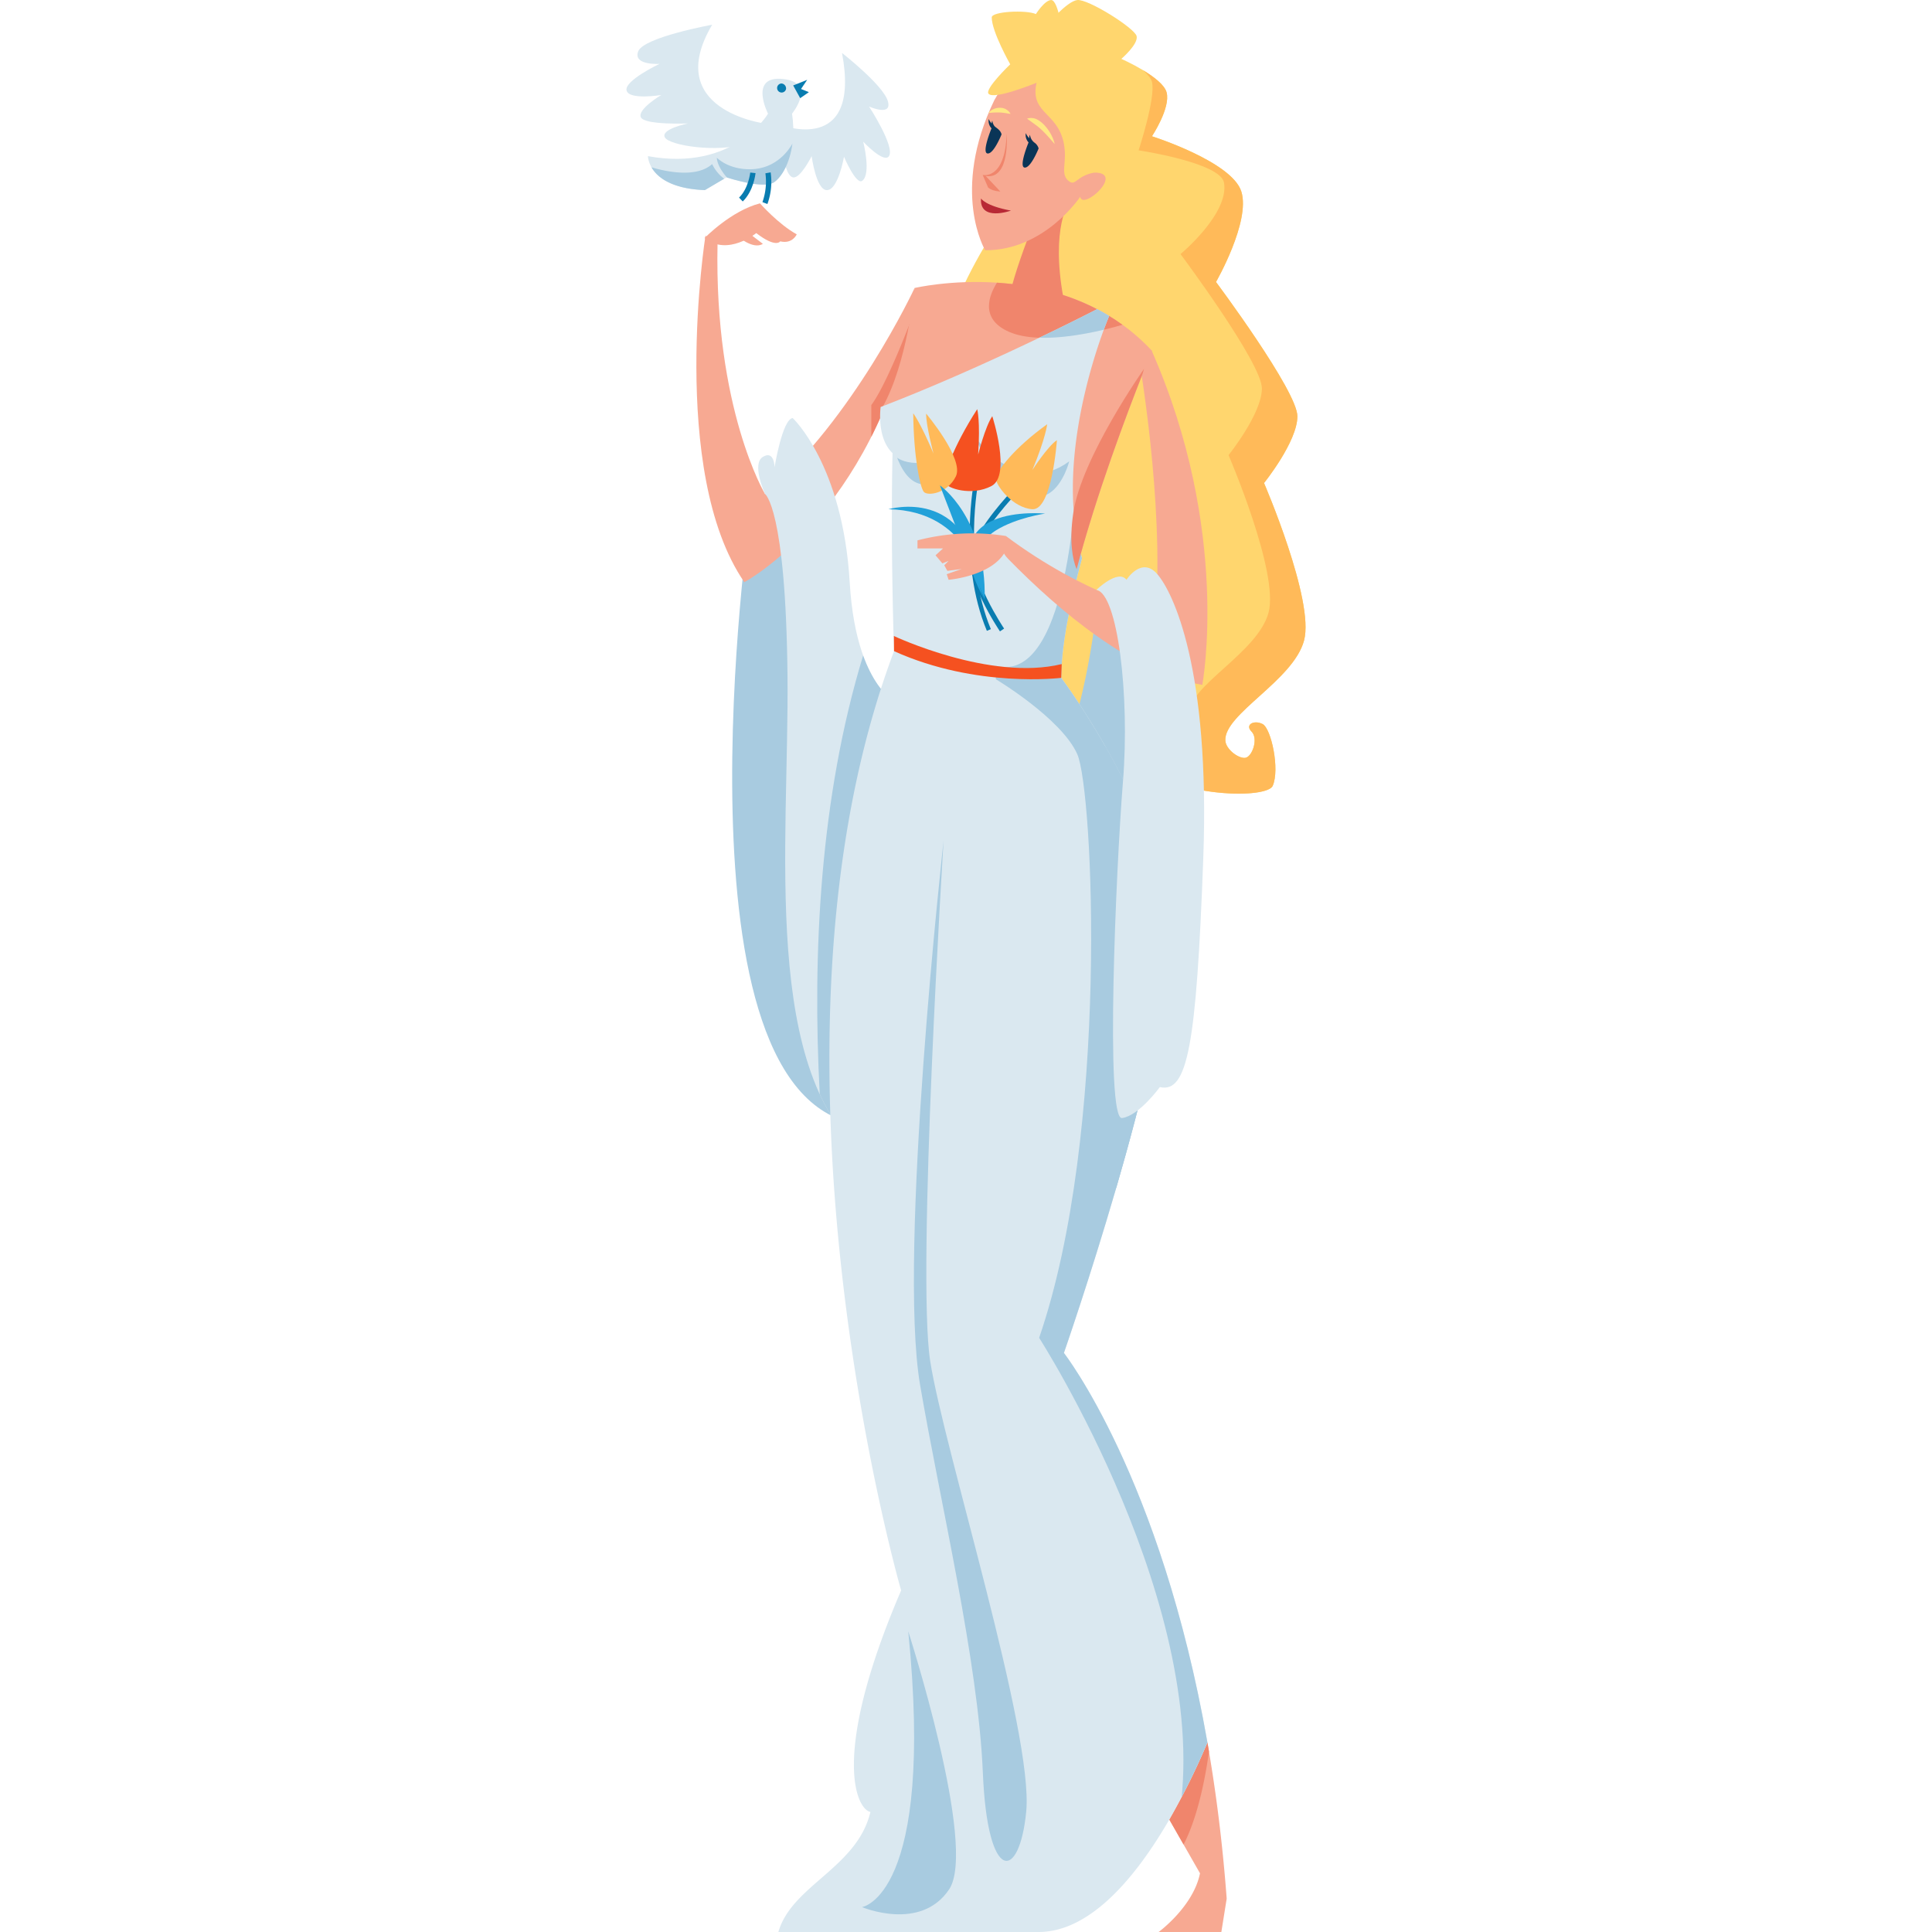 <svg xmlns="http://www.w3.org/2000/svg" xmlns:xlink="http://www.w3.org/1999/xlink" width="1062" height="1062" viewBox="0 0 1062 1062"><defs><clipPath id="clip-path"><path id="Path_723" data-name="Path 723" d="M2443.14,1982.774a391.627,391.627,0,0,1-20.947,42.362c-17.806,30.744-42.977,61.812-71.874,61.812H2207.3c7.335-25.67,43.271-35.2,50.605-66.007-7.1-1.172-22.735-29.336,16.868-121.746,0,0-86.042-297.763-3.9-516.319,0,0-1.99-57.1-.815-108.862-8.975-8.485-6.531-25.353-6.531-25.353,58.953-22.658,118.969-53.772,118.969-53.772h.03c2.2,1.142,4.4,2.375,6.572,3.695.028.03.028.03.028.06,0,0-32,74.456-14.931,133.128-6.631,24.672-11.414,48.492-11.414,65.773,0,0,58.674,77.741,58.674,142.28s-57.205,228.824-57.205,228.824S2417.558,1836.738,2443.14,1982.774Z" transform="translate(-2207.305 -1194.889)" fill="#dae8f0"></path></clipPath><clipPath id="clip-_07"><rect width="1062" height="1062"></rect></clipPath></defs><g id="_07" data-name="07" clip-path="url(#clip-_07)"><g id="Group_196" data-name="Group 196" transform="translate(-1809.74 -1086.614)"><path id="Path_705" data-name="Path 705" d="M2200.808,1272.328s-45.746,321.913,61.56,334.259l8.546-197.859-48.43-149.694Z" transform="translate(21.086 98.199)" fill="#a8cbe0"></path><path id="Path_706" data-name="Path 706" d="M2298.471,1198.033s-33.71,72.288-82.14,113.121c0,0-28.013-46.767-26.114-137.692l-6.647-4.274s-20.417,129.62,21.366,190.4c0,0,70.271-37.035,93.535-149.087Z" transform="translate(13.946 47.029)" fill="#f7a992"></path><path id="Path_707" data-name="Path 707" d="M2263.55,1195.573a277.791,277.791,0,0,1-23.7,69.085v-17.436C2249.049,1234.8,2262.694,1197.882,2263.55,1195.573Z" transform="translate(48.839 62.056)" fill="#f0856c"></path><path id="Path_708" data-name="Path 708" d="M2181.467,1176.908s14.534-14.987,30.43-19.076c0,0,10.15,11.5,20.212,17.032,0,0-2.271,5.451-9.084,3.861,0,0-2.271,3.861-13.172-4.542C2209.854,1174.183,2194.184,1187.129,2181.467,1176.908Z" transform="translate(15.589 40.561)" fill="#f7a992"></path><path id="Path_709" data-name="Path 709" d="M2192.715,1169.875s8.915,8,14.366,4.528l-8.629-6.587Z" transform="translate(21.995 46.248)" fill="#f7a992"></path><path id="Path_710" data-name="Path 710" d="M2219.193,1233.018c-5.7.713-9.971,27.065-9.971,27.065s-.028-9.594-6.424-5.7,1.2,20.417,1.2,20.417,11.4,7.6,12.344,99.708-15.193,221.257,45.581,265.887l20.892-247.131s-28.489-5.46-32.287-70.034S2219.193,1233.018,2219.193,1233.018Z" transform="translate(26.279 83.382)" fill="#dae8f0"></path><path id="Path_711" data-name="Path 711" d="M2377.885,1782.713l-2.935,18.335h-34.472s19.07-13.934,22.738-32.27l-16.869-29.542a391.666,391.666,0,0,0,20.947-42.362C2371.869,1722.986,2375.566,1751.559,2377.885,1782.713Z" transform="translate(106.152 347.565)" fill="#f7a992"></path><path id="Path_712" data-name="Path 712" d="M2366.013,1701.775v.03c-1.376,10.3-5.368,34.674-13.963,51.162l-7.833-13.73a391.627,391.627,0,0,0,20.947-42.362C2365.458,1698.488,2365.721,1700.132,2366.013,1701.775Z" transform="translate(108.281 347.565)" fill="#f0856c"></path><path id="Path_713" data-name="Path 713" d="M2321.614,1100.574s10.935-13.2,16.8-13.936,31.527,15.4,32.632,19.8-8.394,12.544-8.394,12.544,22.7,9.915,24.9,18.487-8.066,24.048-8.066,24.048,44,13.952,49.137,30.408-13.934,49.693-13.934,49.693,44.738,59.906,44.738,73.84-18.335,36.671-18.335,36.671,27.868,64.539,22,86.542-44.005,40.337-43.271,55.006c.244,4.644,6.845,9.778,10.756,9.533s7.577-10.511,3.666-14.424,1.468-6.6,6.113-4.156,9.534,24.814,5.5,33.98-88.15,8.3-124.249-52.069-69.419-146.921-50.671-209.99c9.627-32.384,63.061-104.73,63.061-104.73Z" transform="translate(63.476)" fill="#ffd66e"></path><path id="Path_714" data-name="Path 714" d="M2429.458,1424.647c-5.867,22-44.005,40.337-43.271,55.006.234,4.635,6.835,9.767,10.765,9.533,3.9-.236,7.568-10.5,3.668-14.433-3.932-3.9,1.468-6.6,6.1-4.136,4.635,2.434,9.534,24.789,5.486,33.969-2.963,6.749-49.02,8.069-87.6-15.576,22.822,8.567,41.628,1.116,42.068-24.7-.733-14.667,37.4-33,43.272-55.006s-22-86.541-22-86.541,18.335-22.738,18.335-36.672-44.736-73.839-44.736-73.839,26.9-22.3,23.907-39.282c-1.965-11.029-46.937-17.747-46.937-17.747s9.535-29.043,7.334-37.639c-.441-1.761-2.229-3.932-4.783-6.338,5.809,3.55,11.792,8.039,12.849,12.2,2.2,8.565-8.066,24.056-8.066,24.056s44,13.934,49.137,30.393-13.934,49.695-13.934,49.695,44.738,59.906,44.738,73.84-18.335,36.671-18.335,36.671S2435.325,1402.643,2429.458,1424.647Z" transform="translate(97.114 14.028)" fill="#ffba59"></path><path id="Path_715" data-name="Path 715" d="M2251.559,1352.358c.1-18.524.21-42.186.791-66.005.234-9.59-9.088-22.592-8.67-31.906,13.861-24.4,17.723-65.764,17.723-65.764s80.674-19.112,130.548,34.511c0,0-37.345,89.226-48.24,150.332Z" transform="translate(51.014 56.248)" fill="#f7a992"></path><path id="Path_716" data-name="Path 716" d="M2354.463,1208.765c-12.292,3.579-44.56,11.676-62.369,3.872-16.458-7.217-10.767-20.506-6.631-27.02C2306.7,1187,2332.168,1192.688,2354.463,1208.765Z" transform="translate(72.307 56.386)" fill="#f0856c"></path><path id="Path_717" data-name="Path 717" d="M2324.487,1300.493s-4.775,43.8-15.979,72.542l52.44,54.978-14.371-122.045Z" transform="translate(87.943 121.812)" fill="#a8cbe0"></path><path id="Path_718" data-name="Path 718" d="M2271.035,1345.887l-20.883,247.133c-12.078-8.888-21.139-21.109-27.861-35.724-4.1-77.031.056-163.007,23.844-241.093C2255.821,1342.953,2271.035,1345.887,2271.035,1345.887Z" transform="translate(38.05 130.759)" fill="#a8cbe0"></path><g id="Group_188" data-name="Group 188" transform="translate(2237.61 1256.556)"><path id="Path_719" data-name="Path 719" d="M2443.14,1982.774a391.627,391.627,0,0,1-20.947,42.362c-17.806,30.744-42.977,61.812-71.874,61.812H2207.3c7.335-25.67,43.271-35.2,50.605-66.007-7.1-1.172-22.735-29.336,16.868-121.746,0,0-86.042-297.763-3.9-516.319,0,0-1.99-57.1-.815-108.862-8.975-8.485-6.531-25.353-6.531-25.353,58.953-22.658,118.969-53.772,118.969-53.772h.03c2.2,1.142,4.4,2.375,6.572,3.695.028.03.028.03.028.06,0,0-32,74.456-14.931,133.128-6.631,24.672-11.414,48.492-11.414,65.773,0,0,58.674,77.741,58.674,142.28s-57.205,228.824-57.205,228.824S2417.558,1836.738,2443.14,1982.774Z" transform="translate(-2207.305 -1194.889)" fill="#dae8f0"></path><g id="Group_187" data-name="Group 187" clip-path="url(#clip-path)"><path id="Path_720" data-name="Path 720" d="M2288.227,1183.2s-18.45,21.025,3.874,30.8,67.3-5.379,67.3-5.379S2338.8,1185.156,2288.227,1183.2Z" transform="translate(-2165.296 -1201.546)" fill="#a8cbe0"></path><path id="Path_721" data-name="Path 721" d="M2328.209,1248.2s-2.394,123.3-44.738,112.443v7.317s35.936,21.473,44.738,41.152,17.757,208.409-20.948,320.865c0,0,96.244,149.615,76.687,265l26.4-42.567s-11.736-132.472-78.232-219.5c0,0,73.341-161.35,62.585-296.785l-66.5-71.874,19.572-87.032Z" transform="translate(-2163.926 -1164.528)" fill="#a8cbe0"></path><path id="Path_722" data-name="Path 722" d="M2248.9,1250.691s13.734,11.169,43.672-10.406c0,0,22.959,32.88,50.906,12.42,0,0-12.39,50.043-50.552-9.982C2292.931,1242.722,2263.2,1287.939,2248.9,1250.691Z" transform="translate(-2183.613 -1169.035)" fill="#a8cbe0"></path></g></g><path id="Path_724" data-name="Path 724" d="M2356.812,1452.768c0,32.124-14.2,89.007-28.426,138-9.77.293-8.157-147.357-5.693-198.078a376.275,376.275,0,0,0-.586-44.944C2338.358,1376.2,2356.812,1416.568,2356.812,1452.768Z" transform="translate(94.954 148.723)" fill="#a8cbe0"></path><path id="Path_725" data-name="Path 725" d="M2321.163,1157.811s-10.242,14.154-3.262,52.52c0,0-22.824,12.164-29.333,4.654-3.957-4.567,18.213-58.687,18.213-58.687Z" transform="translate(76.318 39.688)" fill="#f0856c"></path><g id="Group_189" data-name="Group 189" transform="translate(2344.046 1118.985)"><path id="Path_726" data-name="Path 726" d="M2282.344,1212.425s-19.217-32.208,5.032-82.482c15.838-29.027,50.622-28.175,65.236-8.99s-10.327,48.786-10.327,48.786c17.239-.176-6.448,21.134-7.691,13.281C2334.593,1183.02,2315.04,1212.624,2282.344,1212.425Z" transform="translate(-2275.119 -1107.239)" fill="#f7a992"></path><path id="Path_727" data-name="Path 727" d="M2292.039,1133.368s2.159,25.652-11.55,23.35l8.077,8.537s-4.31-.068-6.73-2.2l-2.983-6.918S2291.236,1159.2,2292.039,1133.368Z" transform="translate(-2272.993 -1092.357)" fill="#f0856c"></path><path id="Path_728" data-name="Path 728" d="M2309.6,1142.267c-2.43-2.737-4.67-5.42-7.146-7.749a33.3,33.3,0,0,0-3.842-3.144l-4.213-3.076a7.128,7.128,0,0,1,5.752.581,16.467,16.467,0,0,1,4.363,3.668,23.485,23.485,0,0,1,3.131,4.584A20.655,20.655,0,0,1,2309.6,1142.267Z" transform="translate(-2264.139 -1095.458)" fill="#ffe785"></path><path id="Path_729" data-name="Path 729" d="M2280.919,1127.232a6.577,6.577,0,0,1,2.717-2.138,8.1,8.1,0,0,1,3.452-.728,6.525,6.525,0,0,1,5.934,3.356c-1.23-.119-2.2-.377-3.181-.483a25.705,25.705,0,0,0-2.814-.289A41.668,41.668,0,0,0,2280.919,1127.232Z" transform="translate(-2271.816 -1097.484)" fill="#ffe785"></path><path id="Path_730" data-name="Path 730" d="M2278.286,1156.115s2.254,4.065,16.45,6.689C2294.736,1162.8,2277.379,1169.048,2278.286,1156.115Z" transform="translate(-2273.335 -1079.402)" fill="#b82935"></path></g><path id="Path_731" data-name="Path 731" d="M2355.67,1159.988c-1.05-3.23,18.458-19.82-7.578-34.855,0,0,3.3-4.032,2.933-11.367-.309-6.182-10.5-13.386-15.034-15.035-4.034-1.468-13.936,8.8-13.936,8.8s-2.453-20.9-6.6-20.9c-3.587,0-8.435,7.7-8.435,7.7-5.346-2.386-24.274-1.468-24.274,1.833,0,7.879,10.163,25.8,10.163,25.8s-14.236,13.6-11.9,16.2c3.153,3.509,26.375-6.07,26.375-6.07-4.027,18.252,13.851,15.724,15.507,37.283.62,8.068-2.409,13.639,2.615,17.053,3.409,2.313,4.034-3.2,13.566-4.961C2354,1178.723,2359.338,1169.155,2355.67,1159.988Z" transform="translate(72.136 0.009)" fill="#ffd66e"></path><path id="Path_732" data-name="Path 732" d="M2294.567,1133.237a10.6,10.6,0,0,0,1.951,2.844,2.833,2.833,0,0,1,.372-1.91,6.245,6.245,0,0,0,2.163,4.051l.314.251.025.019h0a5.748,5.748,0,0,1,2.24,3.166s-4.319,10.905-7.7,10.51,2.176-13.817,2.176-13.817A6.094,6.094,0,0,1,2294.567,1133.237Z" transform="translate(79.023 26.554)" fill="#0a3557"></path><path id="Path_733" data-name="Path 733" d="M2281.591,1128.306a10.579,10.579,0,0,0,1.606,2.458,2.86,2.86,0,0,1,.388-1.557,5.955,5.955,0,0,0,1.325,3.173c1.648,1.322,3.2,2.2,3.745,4.346,0,0-4.321,10.9-7.7,10.508s2.174-13.817,2.174-13.817A6.09,6.09,0,0,1,2281.591,1128.306Z" transform="translate(71.633 23.745)" fill="#0a3557"></path><path id="Path_734" data-name="Path 734" d="M2367.818,1209.314l-6.975,4.192s13.838,78.628,9.3,139.328c0,0-38.615-8.665-82.395-41.472,0,0-5.475,5.817,1.174,12.5,28.264,28.933,68.344,62.642,106.8,69.356C2395.72,1393.223,2411.616,1308.625,2367.818,1209.314Z" transform="translate(74.913 69.882)" fill="#f7a992"></path><g id="Group_192" data-name="Group 192" transform="translate(2298.103 1311.522)"><g id="Group_190" data-name="Group 190" transform="translate(44.849 44.818)"><path id="Path_735" data-name="Path 735" d="M2290.875,1335.8c-.821-1.221-20.073-30.058-15.848-44.269,4.134-13.917,21.82-32.293,22.57-33.069l1.968,1.9c-.18.185-17.971,18.671-21.915,31.943-3.858,12.98,15.3,41.673,15.5,41.962Z" transform="translate(-2274.421 -1258.465)" fill="#097cb0"></path></g><g id="Group_191" data-name="Group 191" transform="translate(44.65 38.457)"><path id="Path_736" data-name="Path 736" d="M2283.75,1337.806c-15.926-38.108-6.937-82.947-6.843-83.394l2.333.482c-.09.441-8.926,44.576,6.709,81.993Z" transform="translate(-2274.295 -1254.412)" fill="#097cb0"></path></g><path id="Path_737" data-name="Path 737" d="M2311.676,1235.19s-.753,7.371-8.136,25.165c0,0,8.356-13,13.487-16.425,0,0-2.682,38.665-13.487,37.981s-20.389-13.344-20.046-17.108S2293.417,1248.263,2311.676,1235.19Z" transform="translate(-2224.411 -1226.903)" fill="#ffba59"></path><path id="Path_738" data-name="Path 738" d="M2283.447,1229.91s1.767,6.35.521,24.954c0,0,3.846-15.334,7.763-21.093,0,0,10.536,32.573-.407,38.372s-24.756,1.282-25.7-1.935S2269.812,1251.119,2283.447,1229.91Z" transform="translate(-2234.647 -1229.91)" fill="#f55120"></path><path id="Path_739" data-name="Path 739" d="M2254.529,1231.368s3.91,4.974,11.15,22.105c0,0-4.125-15.243-4.053-21.953,0,0,21,24.934,16.352,34.478s-15.653,11-17.664,8.5S2254.79,1255.762,2254.529,1231.368Z" transform="translate(-2240.902 -1229.08)" fill="#ffba59"></path><path id="Path_740" data-name="Path 740" d="M2282.281,1313.332s-12.581-25.681,6.5-37.526c11.3-7.014,27.042-9.24,27.042-9.24S2252.17,1260.294,2282.281,1313.332Z" transform="translate(-2229.704 -1209.164)" fill="#22a1d9"></path><path id="Path_741" data-name="Path 741" d="M2263.869,1256.6s25.665,17.736,24.609,62.736C2288.478,1319.337,2276.174,1288.871,2263.869,1256.6Z" transform="translate(-2235.583 -1214.709)" fill="#22a1d9"></path><path id="Path_742" data-name="Path 742" d="M2245.847,1265.458s43.971-13.063,50.5,41.654C2296.347,1307.112,2290.559,1266.265,2245.847,1265.458Z" transform="translate(-2245.847 -1210.441)" fill="#22a1d9"></path></g><path id="Path_743" data-name="Path 743" d="M2304.609,1274.848a119.6,119.6,0,0,0-48.588,2.4v4.448h14.029l-4.1,3.764,3.762,4.45,3.423-1.369-2.4,2.394,1.711,3.081,7.871-1.026s-3.491,1.187-8.212,2.85l1.027,3.081s24.466-2,31.479-16.2Z" transform="translate(58.05 106.396)" fill="#f7a992"></path><path id="Path_744" data-name="Path 744" d="M2318.688,1297.708s11.88-11.6,16.529-5.552c0,0,8.284-13.117,16.959-3.081s29.06,52.013,25.256,156.034-8.757,129.291-23.881,125.922c0,0-11.438,15.765-20.774,17.008s-3.338-137.455.505-184.9S2330.341,1299.74,2318.688,1297.708Z" transform="translate(93.741 113.155)" fill="#dae8f0"></path><g id="Group_195" data-name="Group 195" transform="translate(2154.095 1100.206)"><path id="Path_745" data-name="Path 745" d="M2208.2,1144.746s44.244,17.139,33.572-39.587c0,0,22.6,17.662,25.183,26.447s-10.324,3-10.324,3,14.391,22.022,10.969,27.279c-2.765,4.245-14.179-7.945-14.179-7.945s4.583,17.792-.551,21.512c-3.349,2.427-10.007-13.212-10.007-13.212s-3.194,18.364-9.428,18.331c-5.887-.035-8.355-18.685-8.355-18.685s-6.264,12.583-10.287,11.665C2208.415,1172.1,2208.2,1144.746,2208.2,1144.746Z" transform="translate(-2123.282 -1089.644)" fill="#dae8f0"></path><path id="Path_746" data-name="Path 746" d="M2227.628,1133.392s-18.581,32.027-66.007,23.347c0,0,0,17.474,31.293,18.685l11.909-7.021s20.06,6.7,26.078,2.712,12.861-18.166,9.927-37.724c0,0,13.933-17.113-5.011-19.068S2227.628,1133.392,2227.628,1133.392Z" transform="translate(-2149.809 -1084.498)" fill="#dae8f0"></path><path id="Path_747" data-name="Path 747" d="M2202.817,1152.145l-10.62,6.248c-18.893-.735-26.373-7.392-29.336-12.526,8.478,2.494,24.819,5.867,33.354-1.789A21.715,21.715,0,0,0,2202.817,1152.145Z" transform="translate(-2149.103 -1067.479)" fill="#a8cbe0"></path><path id="Path_748" data-name="Path 748" d="M2229.958,1149.545s-56.506-7.333-28.743-54.271c0,0-37.752,6.846-40.687,14.669s11.735,6.845,11.735,6.845-19.558,9.29-18.09,14.667,19.068,2.445,19.068,2.445-13.2,7.823-11.246,12.223,25.915,3.422,25.915,3.422-15.157,3.068-12.713,7.647,29.338,8.49,43.515,3.6S2229.958,1149.545,2229.958,1149.545Z" transform="translate(-2154.095 -1095.274)" fill="#dae8f0"></path><path id="Path_749" data-name="Path 749" d="M2220.188,1114.568l-7.7,3.084,3.85,7,4.767-3.3-4.309-1.743Z" transform="translate(-2120.838 -1084.285)" fill="#097cb0"></path><path id="Path_750" data-name="Path 750" d="M2211.757,1118.877a2.488,2.488,0,1,1-2.43-3.024A2.777,2.777,0,0,1,2211.757,1118.877Z" transform="translate(-2124.022 -1083.554)" fill="#097cb0"></path><path id="Path_751" data-name="Path 751" d="M2227.3,1136.9c-1.436,10.913-6.013,18.541-10.15,21.3-5.633,3.726-23.615-1.937-25.845-2.64-5.839-6.631-5.544-10.885-5.544-10.885s6.1,6.542,18.6,6.338C2218.644,1150.805,2225.625,1139.95,2227.3,1136.9Z" transform="translate(-2136.062 -1071.567)" fill="#a8cbe0"></path><g id="Group_193" data-name="Group 193" transform="translate(61.893 81.256)"><path id="Path_752" data-name="Path 752" d="M2195.555,1162.937l-2.026-2.122c5.173-4.939,6.145-13.682,6.154-13.769l2.919.306C2202.559,1147.753,2201.5,1157.261,2195.555,1162.937Z" transform="translate(-2193.529 -1147.045)" fill="#097cb0"></path></g><g id="Group_194" data-name="Group 194" transform="translate(74.745 81.151)"><path id="Path_753" data-name="Path 753" d="M2204.457,1164.383l-2.74-1.048a33.537,33.537,0,0,0,1.631-15.841l2.888-.515A35.923,35.923,0,0,1,2204.457,1164.383Z" transform="translate(-2201.717 -1146.978)" fill="#097cb0"></path></g></g><path id="Path_754" data-name="Path 754" d="M2262.011,1657.954s38.14,118.324,22.493,141.793-47.917,9.778-47.917,9.778S2276.681,1803.659,2262.011,1657.954Z" transform="translate(46.983 325.398)" fill="#a8cbe0"></path><path id="Path_755" data-name="Path 755" d="M2247.765,1309.361s52.921,24.984,92.252,15.429l-.274,7.559s-46.429,5.865-91.909-14.669Z" transform="translate(53.348 126.862)" fill="#f55120"></path><path id="Path_756" data-name="Path 756" d="M2271.093,1381.015s-14.877,237.623-7.375,286.029,56.947,204.437,52.791,247.676c-3.666,38.136-21.269,40.338-23.836-21.269s-23.491-148.784-34.5-213.206C2245.795,1607.882,2271.093,1381.015,2271.093,1381.015Z" transform="translate(57.332 167.672)" fill="#a8cbe0"></path><path id="Path_757" data-name="Path 757" d="M2349.82,1215.822l-.793,2.816c-8.449,21.418-25.434,66.184-36.229,107.284-2.289-5.6-4.107-15.2-1.849-30.8C2315.349,1264.726,2349.82,1215.822,2349.82,1215.822Z" transform="translate(88.745 73.589)" fill="#f0856c"></path></g></g></svg>